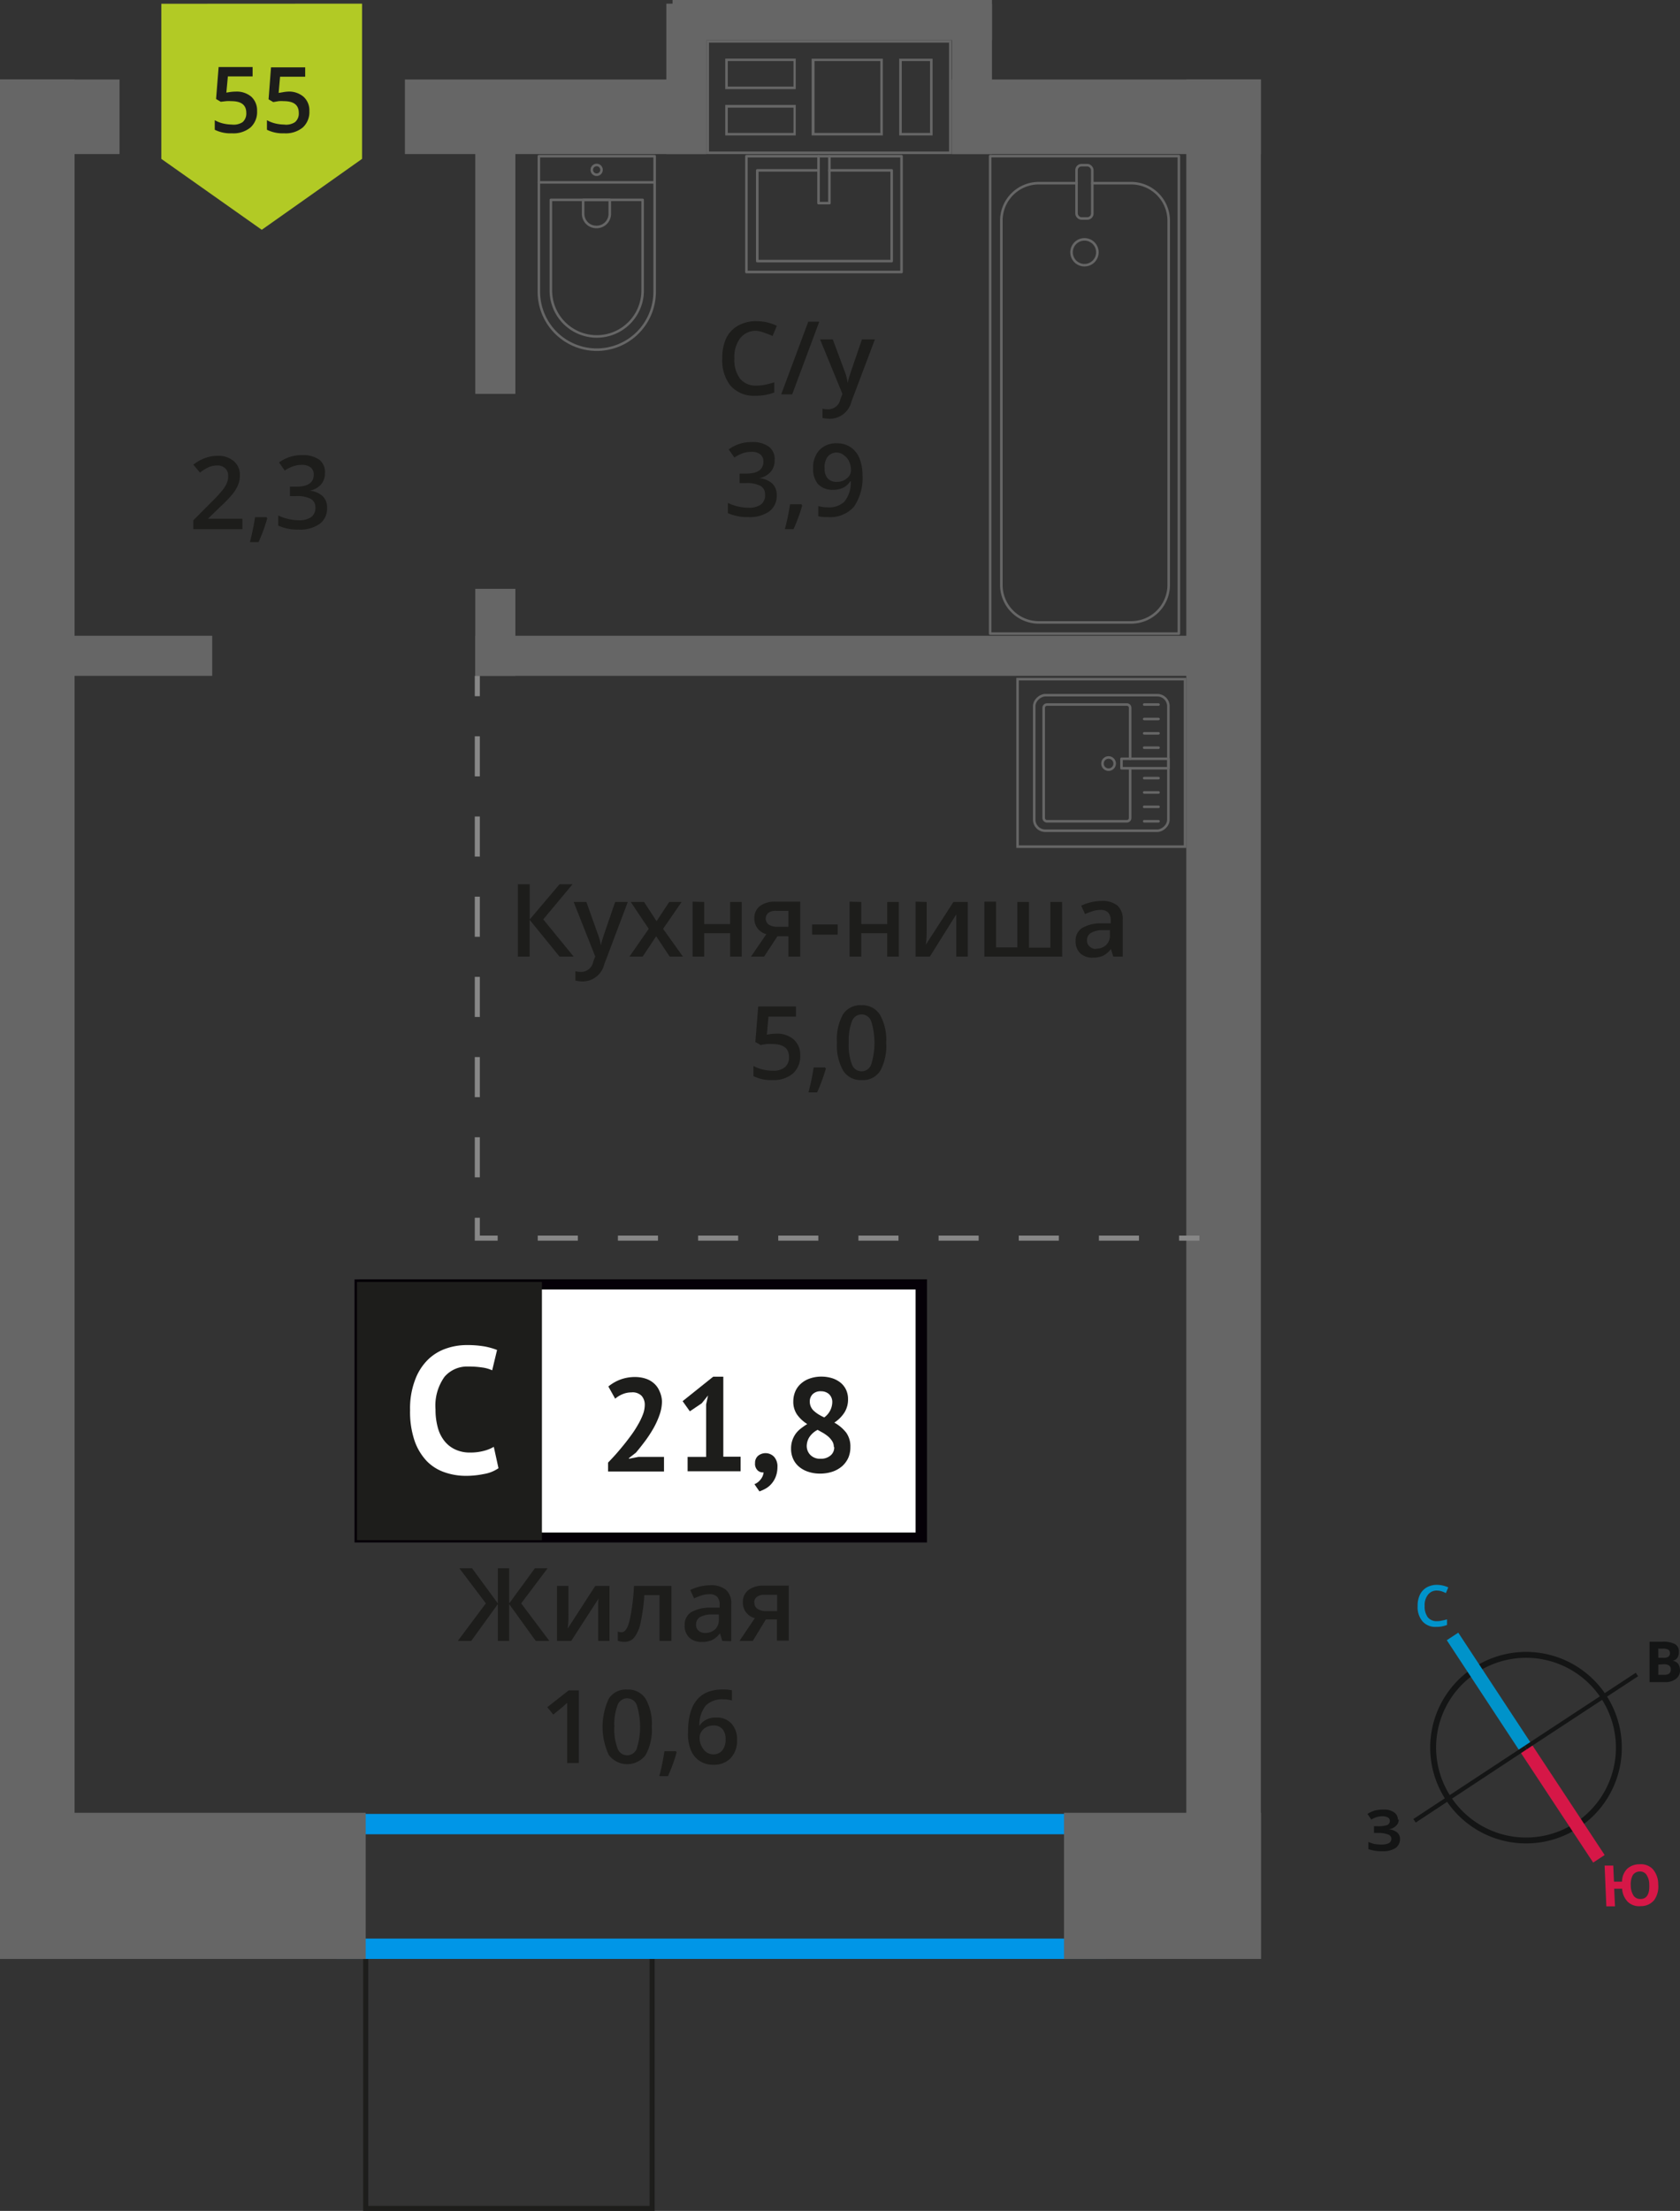 <svg id="Layer_1" data-name="Layer 1" xmlns="http://www.w3.org/2000/svg" width="165.14" height="217.25" viewBox="0 0 165.14 217.25">
  <rect x="0" y="0" width="165.14" height="217.25" fill="#333333" stroke="none"/>
  <defs>
    <style>
      .cls-1, .cls-13, .cls-14, .cls-15, .cls-4, .cls-5, .cls-6, .cls-7 {
        fill: none;
      }

      .cls-1, .cls-11 {
        stroke: #1d1d1b;
      }

      .cls-1, .cls-13, .cls-14, .cls-15, .cls-4, .cls-5, .cls-6 {
        stroke-miterlimit: 10;
      }

      .cls-1, .cls-11, .cls-4, .cls-5, .cls-6 {
        stroke-width: 0.5px;
      }

      .cls-2 {
        fill: #0096e7;
      }

      .cls-3 {
        fill: #666;
      }

      .cls-4, .cls-5, .cls-6 {
        stroke: #878787;
      }

      .cls-5 {
        stroke-dasharray: 3.94 3.94;
      }

      .cls-6 {
        stroke-dasharray: 3.94 3.94;
      }

      .cls-7 {
        stroke: #666;
        stroke-linecap: round;
        stroke-linejoin: round;
        stroke-width: 0.25px;
      }

      .cls-11, .cls-8 {
        fill: #1d1d1b;
      }

      .cls-9 {
        fill: #fff;
      }

      .cls-10 {
        fill: #050007;
      }

      .cls-11 {
        stroke-miterlimit: 22.93;
      }

      .cls-12 {
        fill: #b2ca25;
        fill-rule: evenodd;
      }

      .cls-13 {
        stroke: #141515;
        stroke-width: 0.58px;
      }

      .cls-14 {
        stroke: #0093ca;
        stroke-width: 1.35px;
      }

      .cls-15 {
        stroke: #d61747;
        stroke-width: 1.35px;
      }

      .cls-16 {
        fill: #141515;
      }

      .cls-17 {
        fill: #0093ca;
      }

      .cls-18 {
        fill: #d61747;
      }
    </style>
  </defs>
  <g>
    <rect class="cls-1" x="37.03" y="189.94" width="25.98" height="28.15" transform="translate(-153.99 254.04) rotate(-90)"/>
    <path class="cls-2" d="M106.76,180.24v10.25H35.05V180.24h71.71m2-2H33.05v14.25h75.71V178.24Z"/>
    <path class="cls-3" d="M71.29,4.19h22v10.7H69.69V4.19h1.6m6.93,4.57v-3H71.29v3h6.93m8.56,4.55V5.77h-7v7.54h7m4.89,0V5.77H88.39v7.54h3.28m-13.45,0v-3H71.29v3h6.93M78,3.94H69.44v11.2H93.53V3.94H78Zm0,4.57H71.54V6H78V8.51Zm8.56,4.55H80.07V6h6.46v7Zm4.89,0H88.64V6h2.78v7ZM78,13.06H71.54V10.58H78v2.48Z"/>
    <rect class="cls-3" y="178.12" width="35.95" height="14.36" transform="translate(35.95 370.61) rotate(-180)"/>
    <rect class="cls-3" x="104.59" y="178.12" width="19.36" height="14.36" transform="translate(228.54 370.61) rotate(-180)"/>
    <rect class="cls-3" x="-88.67" y="96.48" width="184.68" height="7.33" transform="translate(-96.48 103.82) rotate(-90)"/>
    <rect class="cls-3" y="62.47" width="20.86" height="3.94" transform="translate(20.86 128.88) rotate(-180)"/>
    <rect class="cls-3" x="44.42" y="60.16" width="8.55" height="3.94" transform="translate(110.82 13.44) rotate(90)"/>
    <rect class="cls-3" x="36.42" y="24.45" width="24.55" height="3.94" transform="translate(75.11 -22.27) rotate(90)"/>
    <rect class="cls-3" x="60.08" y="5.78" width="14.78" height="3.94" transform="translate(75.22 -59.72) rotate(90)"/>
    <rect class="cls-3" x="88.15" y="5.78" width="14.78" height="3.94" transform="translate(103.29 -87.79) rotate(90)"/>
    <rect class="cls-3" x="66.11" width="31.4" height="3.94" transform="translate(163.62 3.94) rotate(-180)"/>
    <rect class="cls-3" x="46.73" y="62.47" width="71.94" height="3.94" transform="translate(165.39 128.88) rotate(-180)"/>
    <rect class="cls-3" y="7.81" width="11.75" height="7.33"/>
    <rect class="cls-3" x="39.8" y="7.81" width="29.63" height="7.33"/>
    <rect class="cls-3" x="93.57" y="7.81" width="30.37" height="7.33"/>
    <rect class="cls-3" x="27.94" y="96.48" width="184.68" height="7.33" transform="translate(20.13 220.43) rotate(-90)"/>
    <g>
      <line class="cls-4" x1="46.92" y1="66.41" x2="46.92" y2="68.41"/>
      <line class="cls-5" x1="46.92" y1="72.35" x2="46.92" y2="117.69"/>
      <polyline class="cls-4" points="46.92 119.66 46.92 121.66 48.92 121.66"/>
      <line class="cls-6" x1="52.86" y1="121.66" x2="113.93" y2="121.66"/>
      <line class="cls-4" x1="115.9" y1="121.66" x2="117.9" y2="121.66"/>
    </g>
    <g>
      <rect class="cls-7" x="97.32" y="15.35" width="18.55" height="46.92" transform="translate(213.2 77.61) rotate(180)"/>
      <rect class="cls-7" x="105.83" y="16.23" width="1.55" height="5.24" rx="0.49" transform="translate(213.2 37.7) rotate(180)"/>
      <path class="cls-7" d="M107.37,18h3.82a3.69,3.69,0,0,1,3.69,3.68v35.8a3.69,3.69,0,0,1-3.69,3.68h-9.08a3.68,3.68,0,0,1-3.68-3.68V21.68A3.68,3.68,0,0,1,102.11,18h3.72"/>
      <circle class="cls-7" cx="106.6" cy="24.79" r="1.27"/>
    </g>
    <g>
      <path class="cls-7" d="M49.15,19.16H62.47a5.69,5.69,0,0,1,5.69,5.69v0a5.69,5.69,0,0,1-5.69,5.69H49.15a0,0,0,0,1,0,0V19.16A0,0,0,0,1,49.15,19.16Z" transform="translate(83.51 -33.8) rotate(90)"/>
      <path class="cls-7" d="M51.94,21.84h8.91a4.51,4.51,0,0,1,4.51,4.51v0a4.51,4.51,0,0,1-4.51,4.51H51.94a0,0,0,0,1,0,0v-9a0,0,0,0,1,0,0Z" transform="translate(85.01 -32.3) rotate(90)"/>
      <path class="cls-7" d="M57.34,19.67h1.34A1.29,1.29,0,0,1,60,21v0a1.29,1.29,0,0,1-1.29,1.29H57.34a0,0,0,0,1,0,0V19.67A0,0,0,0,1,57.34,19.67Z" transform="translate(79.61 -37.7) rotate(90)"/>
      <circle class="cls-7" cx="58.65" cy="16.69" r="0.48"/>
      <line class="cls-7" x1="64.35" y1="17.92" x2="52.96" y2="17.92"/>
    </g>
    <g>
      <rect class="cls-7" x="75.3" y="13.41" width="11.38" height="15.25" transform="translate(102.03 -59.95) rotate(90)"/>
      <polyline class="cls-7" points="80.46 15.35 80.46 19.96 81.53 19.96 81.53 15.35"/>
      <polyline class="cls-7" points="80.46 16.74 74.44 16.74 74.44 25.66 87.65 25.66 87.65 16.74 81.53 16.74"/>
    </g>
    <g>
      <g>
        <rect class="cls-7" x="101.6" y="68.37" width="13.32" height="13.19" rx="1.09" transform="translate(183.22 -33.29) rotate(90)"/>
        <path class="cls-7" d="M111.09,75.49v4.89a.32.32,0,0,1-.32.32h-7.86a.33.33,0,0,1-.32-.32V69.55a.33.33,0,0,1,.32-.32h7.86a.32.32,0,0,1,.32.32v5"/>
        <circle class="cls-7" cx="108.97" cy="75.03" r="0.6"/>
        <rect class="cls-7" x="112.08" y="72.72" width="0.93" height="4.61" transform="translate(187.57 -37.52) rotate(90)"/>
        <line class="cls-7" x1="113.88" y1="69.23" x2="112.47" y2="69.23"/>
        <line class="cls-7" x1="113.88" y1="70.65" x2="112.47" y2="70.65"/>
        <line class="cls-7" x1="113.88" y1="72.06" x2="112.47" y2="72.06"/>
        <line class="cls-7" x1="113.88" y1="73.47" x2="112.47" y2="73.47"/>
        <line class="cls-7" x1="113.88" y1="76.46" x2="112.47" y2="76.46"/>
        <line class="cls-7" x1="113.88" y1="77.87" x2="112.47" y2="77.87"/>
        <line class="cls-7" x1="113.88" y1="79.28" x2="112.47" y2="79.28"/>
        <line class="cls-7" x1="113.88" y1="80.7" x2="112.47" y2="80.7"/>
      </g>
      <path class="cls-3" d="M116.36,66.86V83.07H100.15V66.86h16.21m.25-.25H99.9V83.32h16.71V66.61Z"/>
    </g>
    <g>
      <path class="cls-8" d="M47.76,157.55l-2.61-3.45H46.4l2.54,3.46V154.1h1.11v3.46l2.53-3.46h1.25l-2.6,3.45L54,161.24H52.66l-2.61-3.62v3.62H48.94v-3.62l-2.62,3.62H45Z"/>
      <path class="cls-8" d="M55.88,155.84v2.77c0,.32,0,.8-.08,1.42l2.71-4.19h1.4v5.4H58.8v-2.72c0-.15,0-.39,0-.73s0-.58.05-.73l-2.7,4.18h-1.4v-5.4Z"/>
      <path class="cls-8" d="M66,161.24H64.83v-4.5H63.34a19.08,19.08,0,0,1-.37,2.71,3.57,3.57,0,0,1-.61,1.43,1.2,1.2,0,0,1-1,.45,1.65,1.65,0,0,1-.63-.11v-.9a.92.92,0,0,0,.36.07c.34,0,.6-.37.79-1.12a20.45,20.45,0,0,0,.44-3.43H66Z"/>
      <path class="cls-8" d="M71,161.24l-.23-.75h0a2.22,2.22,0,0,1-.78.67,2.52,2.52,0,0,1-1,.18,1.7,1.7,0,0,1-1.24-.43,1.61,1.61,0,0,1-.45-1.22,1.45,1.45,0,0,1,.62-1.26,3.69,3.69,0,0,1,1.89-.46l.93,0v-.29a1.09,1.09,0,0,0-.24-.77,1,1,0,0,0-.75-.26,2.61,2.61,0,0,0-.79.12,6.94,6.94,0,0,0-.73.29l-.38-.82a4.51,4.51,0,0,1,1.95-.47,2.34,2.34,0,0,1,1.56.45,1.76,1.76,0,0,1,.52,1.41v3.64Zm-1.71-.78a1.46,1.46,0,0,0,1-.35,1.27,1.27,0,0,0,.37-1v-.47l-.69,0a2.41,2.41,0,0,0-1.18.27.84.84,0,0,0-.37.74.74.74,0,0,0,.22.56A.93.93,0,0,0,69.29,160.46Z"/>
      <path class="cls-8" d="M74,161.24H72.69L74.2,159a1.53,1.53,0,0,1-.86-.56,1.58,1.58,0,0,1-.32-1,1.46,1.46,0,0,1,.55-1.2,2.38,2.38,0,0,1,1.49-.43h2.47v5.4H76.37v-2.08H75.28Zm.16-3.76a.68.68,0,0,0,.32.62,1.49,1.49,0,0,0,.84.21h1.07v-1.6H75.12a1.16,1.16,0,0,0-.72.2A.68.68,0,0,0,74.14,157.48Z"/>
      <path class="cls-8" d="M56.9,173.24H55.75v-4.61c0-.55,0-1,0-1.31a3.71,3.71,0,0,1-.28.26c-.11.1-.47.4-1.09.9l-.58-.73,2.1-1.65h1Z"/>
      <path class="cls-8" d="M64.07,169.67a5.11,5.11,0,0,1-.6,2.77,2.26,2.26,0,0,1-3.63,0,6.55,6.55,0,0,1,0-5.52,2,2,0,0,1,1.83-.9,2,2,0,0,1,1.81.94A5,5,0,0,1,64.07,169.67Zm-3.68,0a5.22,5.22,0,0,0,.3,2.09,1,1,0,0,0,1.92,0,7.13,7.13,0,0,0,0-4.16,1,1,0,0,0-1.92,0A5.26,5.26,0,0,0,60.39,169.67Z"/>
      <path class="cls-8" d="M66.51,172.19a15.89,15.89,0,0,1-.85,2.34h-.85a22.73,22.73,0,0,0,.5-2.45h1.13Z"/>
      <path class="cls-8" d="M67.63,170.2q0-4.19,3.42-4.19a4.55,4.55,0,0,1,.9.08v1a3.1,3.1,0,0,0-.86-.11,2.26,2.26,0,0,0-1.72.62,3,3,0,0,0-.62,2h0a1.59,1.59,0,0,1,.65-.61,2,2,0,0,1,1-.22,1.94,1.94,0,0,1,1.51.6,2.29,2.29,0,0,1,.54,1.61,2.47,2.47,0,0,1-.63,1.78,2.25,2.25,0,0,1-1.71.65,2.35,2.35,0,0,1-1.33-.37,2.33,2.33,0,0,1-.87-1.07A4.16,4.16,0,0,1,67.63,170.2Zm2.49,2.19A1.12,1.12,0,0,0,71,172a1.61,1.61,0,0,0,.32-1.09,1.42,1.42,0,0,0-.3-1,1.1,1.1,0,0,0-.9-.36,1.58,1.58,0,0,0-.68.16,1.23,1.23,0,0,0-.49.44,1,1,0,0,0-.18.56,1.79,1.79,0,0,0,.37,1.16A1.18,1.18,0,0,0,70.12,172.39Z"/>
    </g>
    <g>
      <path class="cls-8" d="M56.39,94H55l-2.94-3.62V94H50.91V86.89h1.16v3.46L55,86.89h1.28l-2.88,3.45Z"/>
      <path class="cls-8" d="M56.39,88.63h1.25l1.09,3.06a6,6,0,0,1,.34,1.23h0a4,4,0,0,1,.16-.65c.07-.25.49-1.47,1.24-3.64h1.24l-2.31,6.12a2.2,2.2,0,0,1-2.1,1.69,3,3,0,0,1-.74-.09v-.91a2.55,2.55,0,0,0,.59.06,1.2,1.2,0,0,0,1.16-1l.2-.51Z"/>
      <path class="cls-8" d="M63.77,91.27,62,88.63h1.31l1.23,1.89,1.24-1.89H67l-1.82,2.64L67.13,94h-1.3L64.5,92l-1.33,2h-1.3Z"/>
      <path class="cls-8" d="M69.22,88.63V90.8h2.55V88.63h1.14V94H71.77V91.7H69.22V94H68.08v-5.4Z"/>
      <path class="cls-8" d="M75.11,94H73.82l1.51-2.21a1.53,1.53,0,0,1-.86-.56,1.58,1.58,0,0,1-.32-1,1.46,1.46,0,0,1,.55-1.2,2.41,2.41,0,0,1,1.5-.43h2.46V94H77.5V92H76.42Zm.16-3.76a.71.71,0,0,0,.32.63,1.58,1.58,0,0,0,.84.2H77.5V89.5H76.25a1.16,1.16,0,0,0-.72.2A.7.7,0,0,0,75.27,90.27Z"/>
      <path class="cls-8" d="M79.83,91.84v-1h2.51v1Z"/>
      <path class="cls-8" d="M84.66,88.63V90.8h2.55V88.63h1.14V94H87.21V91.7H84.66V94H83.51v-5.4Z"/>
      <path class="cls-8" d="M91.09,88.63V91.4c0,.32,0,.8-.08,1.42l2.71-4.19h1.41V94H94V91.31q0-.23,0-.72c0-.34,0-.58,0-.74L91.4,94H90v-5.4Z"/>
      <path class="cls-8" d="M104.41,94H96.76v-5.4h1.15v4.49H100V88.63h1.15v4.49h2.1V88.63h1.15Z"/>
      <path class="cls-8" d="M109.43,94l-.23-.75h0a2.22,2.22,0,0,1-.78.67,2.49,2.49,0,0,1-1,.18,1.7,1.7,0,0,1-1.24-.43,1.6,1.6,0,0,1-.45-1.21,1.43,1.43,0,0,1,.62-1.26,3.58,3.58,0,0,1,1.89-.47l.94,0v-.29a1.1,1.1,0,0,0-.25-.77,1,1,0,0,0-.75-.26,2.34,2.34,0,0,0-.79.13,5.26,5.26,0,0,0-.73.28l-.38-.82a4.29,4.29,0,0,1,1-.35,4.37,4.37,0,0,1,1-.12,2.34,2.34,0,0,1,1.56.45,1.77,1.77,0,0,1,.52,1.42V94Zm-1.71-.78a1.41,1.41,0,0,0,1-.35,1.27,1.27,0,0,0,.38-1v-.47l-.7,0a2.29,2.29,0,0,0-1.18.28.82.82,0,0,0-.37.73.72.72,0,0,0,.22.56A.88.88,0,0,0,107.72,93.25Z"/>
      <path class="cls-8" d="M76.32,101.57a2.46,2.46,0,0,1,1.71.58,2,2,0,0,1,.63,1.55,2.27,2.27,0,0,1-.72,1.79,2.93,2.93,0,0,1-2,.64,3.79,3.79,0,0,1-1.88-.39v-1a3.26,3.26,0,0,0,.91.35,4.19,4.19,0,0,0,1,.12,1.77,1.77,0,0,0,1.18-.34,1.27,1.27,0,0,0,.41-1c0-.85-.55-1.28-1.64-1.28a4.42,4.42,0,0,0-.56,0,6,6,0,0,0-.59.1l-.52-.3.28-3.49h3.71v1h-2.7l-.16,1.77.41-.07A5,5,0,0,1,76.32,101.57Z"/>
      <path class="cls-8" d="M81.18,105a17.41,17.41,0,0,1-.86,2.34h-.85a22.42,22.42,0,0,0,.51-2.45H81.1Z"/>
      <path class="cls-8" d="M87.11,102.46a5.09,5.09,0,0,1-.59,2.77,2,2,0,0,1-1.83.9,2,2,0,0,1-1.81-.93,5,5,0,0,1-.61-2.74,5.09,5.09,0,0,1,.59-2.78,2,2,0,0,1,1.83-.9,2,2,0,0,1,1.81.94A5,5,0,0,1,87.11,102.46Zm-3.68,0a5.22,5.22,0,0,0,.3,2.09,1,1,0,0,0,1.92,0,7.1,7.1,0,0,0,0-4.15,1,1,0,0,0-1.92,0A5.26,5.26,0,0,0,83.43,102.46Z"/>
    </g>
    <g>
      <rect class="cls-9" x="35.34" y="126.22" width="54.7" height="24.87"/>
      <path class="cls-10" d="M90,126.71H35.94v23.88H90Zm-54.64-1H91.12v25.86H34.85V125.72Z"/>
      <rect class="cls-11" x="35.34" y="126.22" width="17.68" height="24.87"/>
      <g>
        <path class="cls-8" d="M65.07,137.69a4,4,0,0,1-.24,1.34,8,8,0,0,1-.61,1.34,12.8,12.8,0,0,1-.82,1.25c-.31.41-.6.78-.89,1.12l-.69.54v.06l.94-.18h2.51v1.43h-5.5v-.87c.21-.22.45-.47.71-.76s.52-.6.79-.93.52-.66.77-1a10.36,10.36,0,0,0,.68-1.05,6.72,6.72,0,0,0,.48-1,2.74,2.74,0,0,0,.18-.94,1.31,1.31,0,0,0-.31-.88,1.24,1.24,0,0,0-1-.34,2.23,2.23,0,0,0-.86.17,2.57,2.57,0,0,0-.74.45l-.67-1.2a4.23,4.23,0,0,1,1.15-.67,4.13,4.13,0,0,1,1.52-.26,3.32,3.32,0,0,1,1,.16,2.29,2.29,0,0,1,.81.46,2.07,2.07,0,0,1,.54.75A2.62,2.62,0,0,1,65.07,137.69Z"/>
        <path class="cls-8" d="M67.59,143.16h1.82V138l.19-.88-.62.77-1.17.79-.71-1,3-2.4h1v7.86H72.8v1.43H67.59Z"/>
        <path class="cls-8" d="M74.22,143.76a.9.9,0,0,1,.3-.71,1.16,1.16,0,0,1,1.58.11,1.41,1.41,0,0,1,.32,1,2.61,2.61,0,0,1-.19,1,2.34,2.34,0,0,1-.45.7,2.08,2.08,0,0,1-.57.44,4.26,4.26,0,0,1-.56.25l-.49-.71a1.44,1.44,0,0,0,.61-.47,1.3,1.3,0,0,0,.29-.69.74.74,0,0,1-.57-.18A.89.89,0,0,1,74.22,143.76Z"/>
        <path class="cls-8" d="M77.76,142.36a2.47,2.47,0,0,1,.45-1.47,2.51,2.51,0,0,1,.51-.52,7.07,7.07,0,0,1,.63-.44,3.46,3.46,0,0,1-1-.93,2.2,2.2,0,0,1-.37-1.31,2.48,2.48,0,0,1,.19-.95,2.13,2.13,0,0,1,.55-.77,2.5,2.5,0,0,1,.87-.51,3.42,3.42,0,0,1,1.15-.19,3.64,3.64,0,0,1,1.07.16,2.57,2.57,0,0,1,.82.44,2,2,0,0,1,.54.7,2.12,2.12,0,0,1,.19.91,2.39,2.39,0,0,1-.35,1.31,3.36,3.36,0,0,1-1,1,3.77,3.77,0,0,1,1.18,1,2.33,2.33,0,0,1,.4,1.41,2.57,2.57,0,0,1-.21,1.06,2.48,2.48,0,0,1-.61.82,2.87,2.87,0,0,1-.94.53,3.87,3.87,0,0,1-1.2.19,3.61,3.61,0,0,1-1.18-.18,2.68,2.68,0,0,1-.9-.49,2.17,2.17,0,0,1-.58-.76A2.4,2.4,0,0,1,77.76,142.36Zm4.2-.17a1,1,0,0,0-.14-.55,2.21,2.21,0,0,0-.37-.45,4.19,4.19,0,0,0-.51-.37l-.57-.32a2.11,2.11,0,0,0-.84.76,1.69,1.69,0,0,0-.23.81,1.25,1.25,0,0,0,.36.9,1.31,1.31,0,0,0,1,.37,1.41,1.41,0,0,0,.94-.29A1,1,0,0,0,82,142.19Zm-2.36-4.47a1.22,1.22,0,0,0,.44.95,3.07,3.07,0,0,0,.45.33,5.36,5.36,0,0,0,.53.28,1.89,1.89,0,0,0,.79-1.46,1.06,1.06,0,0,0-.32-.83,1.15,1.15,0,0,0-.78-.28,1.08,1.08,0,0,0-.84.3A1,1,0,0,0,79.6,137.72Z"/>
      </g>
      <path class="cls-9" d="M49,144.27a3.52,3.52,0,0,1-1.43.57,8.74,8.74,0,0,1-1.78.18,6.32,6.32,0,0,1-2.09-.35,4.44,4.44,0,0,1-1.75-1.1,5.52,5.52,0,0,1-1.2-2,8.82,8.82,0,0,1-.44-3,7.87,7.87,0,0,1,.5-3,5.4,5.4,0,0,1,1.29-2,4.77,4.77,0,0,1,1.78-1.07,6.17,6.17,0,0,1,2-.33,10,10,0,0,1,1.78.14,7.11,7.11,0,0,1,1.2.34l-.48,2a3.43,3.43,0,0,0-1-.28,8.56,8.56,0,0,0-1.34-.09,2.93,2.93,0,0,0-2.34,1,4.86,4.86,0,0,0-.89,3.21,6.61,6.61,0,0,0,.21,1.73,3.63,3.63,0,0,0,.64,1.34,2.89,2.89,0,0,0,1.07.86,3.32,3.32,0,0,0,1.48.31,5,5,0,0,0,1.33-.16,3.77,3.77,0,0,0,1-.4Z"/>
    </g>
    <g>
      <path class="cls-8" d="M23.83,52H19v-.87l1.84-1.85a12.58,12.58,0,0,0,1.08-1.18,2.76,2.76,0,0,0,.39-.66,1.76,1.76,0,0,0,.12-.66,1,1,0,0,0-.29-.76,1.08,1.08,0,0,0-.8-.28,2.13,2.13,0,0,0-.79.15,3.85,3.85,0,0,0-.89.55L19,45.66A4.08,4.08,0,0,1,20.19,45a3.35,3.35,0,0,1,1.19-.21,2.34,2.34,0,0,1,1.6.52,1.76,1.76,0,0,1,.6,1.4,2.59,2.59,0,0,1-.17.92,3.66,3.66,0,0,1-.53.89,11.43,11.43,0,0,1-1.2,1.25l-1.24,1.2v0h3.39Z"/>
      <path class="cls-8" d="M26.27,50.93a15,15,0,0,1-.86,2.34h-.84c.22-.88.39-1.7.5-2.45H26.2Z"/>
      <path class="cls-8" d="M31.94,46.48a1.65,1.65,0,0,1-.39,1.13,2,2,0,0,1-1.12.61v0a2.08,2.08,0,0,1,1.29.54,1.5,1.5,0,0,1,.43,1.13,1.87,1.87,0,0,1-.73,1.59,3.33,3.33,0,0,1-2.07.56,4.63,4.63,0,0,1-2-.39v-1a4.39,4.39,0,0,0,1,.35,4.3,4.3,0,0,0,1,.12,2,2,0,0,0,1.24-.31,1.11,1.11,0,0,0,.41-.95.91.91,0,0,0-.45-.84,2.92,2.92,0,0,0-1.43-.27h-.62v-.93h.63c1.14,0,1.71-.39,1.71-1.18a.87.87,0,0,0-.3-.71,1.38,1.38,0,0,0-.88-.25,2.54,2.54,0,0,0-.78.12,3.45,3.45,0,0,0-.89.44l-.56-.8a3.78,3.78,0,0,1,2.28-.72,2.8,2.8,0,0,1,1.69.46A1.53,1.53,0,0,1,31.94,46.48Z"/>
    </g>
    <g>
      <path class="cls-8" d="M74.35,32.51a1.93,1.93,0,0,0-1.58.71,3,3,0,0,0-.58,2,3.08,3.08,0,0,0,.56,2,2,2,0,0,0,1.6.67,4.24,4.24,0,0,0,.88-.09c.28-.06.58-.14.88-.23v1a5.37,5.37,0,0,1-1.9.32,3.05,3.05,0,0,1-2.41-1A4,4,0,0,1,71,35.18a4.44,4.44,0,0,1,.41-2A2.87,2.87,0,0,1,72.55,32a3.52,3.52,0,0,1,1.81-.44,4.44,4.44,0,0,1,2,.46l-.42,1a4.62,4.62,0,0,0-.76-.3A2.65,2.65,0,0,0,74.35,32.51Z"/>
      <path class="cls-8" d="M80.53,31.61l-2.66,7.14H76.79l2.66-7.14Z"/>
      <path class="cls-8" d="M80.61,33.35h1.25L83,36.41a5.26,5.26,0,0,1,.33,1.23h0a4.66,4.66,0,0,1,.16-.65c.08-.26.49-1.47,1.24-3.64H86l-2.31,6.12a2.19,2.19,0,0,1-2.1,1.68,3.65,3.65,0,0,1-.74-.08v-.91a2.61,2.61,0,0,0,.59.06,1.22,1.22,0,0,0,1.17-1l.2-.51Z"/>
      <path class="cls-8" d="M76.14,45.25a1.63,1.63,0,0,1-.4,1.13,2,2,0,0,1-1.11.61v0a2.19,2.19,0,0,1,1.29.53,1.52,1.52,0,0,1,.43,1.14,1.89,1.89,0,0,1-.73,1.59,3.33,3.33,0,0,1-2.07.56,4.6,4.6,0,0,1-2-.39v-1a5,5,0,0,0,1,.35,4.23,4.23,0,0,0,1,.12,2,2,0,0,0,1.24-.31,1.11,1.11,0,0,0,.41-1,.9.9,0,0,0-.46-.84,2.85,2.85,0,0,0-1.42-.27h-.62v-.93h.63c1.14,0,1.71-.4,1.71-1.18a.86.86,0,0,0-.3-.71,1.32,1.32,0,0,0-.88-.25,2.88,2.88,0,0,0-.78.11,3.9,3.9,0,0,0-.89.45l-.56-.8a3.73,3.73,0,0,1,2.28-.72,2.69,2.69,0,0,1,1.68.46A1.52,1.52,0,0,1,76.14,45.25Z"/>
      <path class="cls-8" d="M78.85,49.7A17,17,0,0,1,78,52h-.85a22.91,22.91,0,0,0,.51-2.45h1.13Z"/>
      <path class="cls-8" d="M84.78,46.66a5,5,0,0,1-.85,3.15,3.13,3.13,0,0,1-2.56,1,3.93,3.93,0,0,1-.93-.08v-1a3.26,3.26,0,0,0,.87.12A2.22,2.22,0,0,0,83,49.3a3,3,0,0,0,.63-2h-.06a1.68,1.68,0,0,1-.7.63,2.18,2.18,0,0,1-1,.2,1.94,1.94,0,0,1-1.49-.59A2.33,2.33,0,0,1,79.93,46a2.5,2.5,0,0,1,.62-1.78,2.26,2.26,0,0,1,1.72-.66,2.32,2.32,0,0,1,1.32.37A2.41,2.41,0,0,1,84.47,45,4.34,4.34,0,0,1,84.78,46.66Zm-2.49-2.19a1.13,1.13,0,0,0-.92.39A1.68,1.68,0,0,0,81.06,46a1.45,1.45,0,0,0,.29,1,1.13,1.13,0,0,0,.9.35,1.43,1.43,0,0,0,1-.35,1,1,0,0,0,.4-.81,2,2,0,0,0-.17-.81,1.36,1.36,0,0,0-.47-.6A1.12,1.12,0,0,0,82.29,44.47Z"/>
    </g>
    <polygon class="cls-12" points="35.59 15.61 35.59 15.61 30.66 19.1 25.73 22.58 20.8 19.1 15.87 15.62 15.86 15.62 15.86 15.62 15.86 0.37 35.59 0.36 35.59 15.61 35.59 15.61"/>
    <g>
      <path class="cls-8" d="M23.17,9a2.22,2.22,0,0,1,1.54.51,1.82,1.82,0,0,1,.56,1.4,2.05,2.05,0,0,1-.64,1.61,2.63,2.63,0,0,1-1.83.58,3.46,3.46,0,0,1-1.69-.35v-.94a3.11,3.11,0,0,0,.81.32,4,4,0,0,0,.86.11A1.61,1.61,0,0,0,23.85,12a1.13,1.13,0,0,0,.36-.91c0-.77-.49-1.15-1.47-1.15a3.44,3.44,0,0,0-.51,0L21.7,10l-.46-.27.25-3.14h3.34v.92H22.4l-.15,1.59.38-.06A4,4,0,0,1,23.17,9Z"/>
      <path class="cls-8" d="M28.31,9a2.19,2.19,0,0,1,1.53.51,1.79,1.79,0,0,1,.57,1.4,2.05,2.05,0,0,1-.64,1.61,2.63,2.63,0,0,1-1.83.58,3.5,3.5,0,0,1-1.7-.35v-.94a3.19,3.19,0,0,0,.82.32,4,4,0,0,0,.86.11A1.58,1.58,0,0,0,29,12a1.1,1.1,0,0,0,.37-.91c0-.77-.49-1.15-1.47-1.15a3.44,3.44,0,0,0-.51,0l-.53.09-.46-.27.24-3.14H30v.92H27.53l-.14,1.59.37-.06A4.22,4.22,0,0,1,28.31,9Z"/>
    </g>
  </g>
  <g>
    <path class="cls-13" d="M145,164.11a9.12,9.12,0,1,1-2.61,12.63A9.08,9.08,0,0,1,145,164.11Z"/>
    <line class="cls-14" x1="142.78" y1="160.8" x2="149.97" y2="171.73"/>
    <line class="cls-15" x1="157.17" y1="182.65" x2="149.97" y2="171.73"/>
    <polygon class="cls-16" points="138.93 178.74 149.86 171.55 150.08 171.89 139.16 179.09 138.93 178.74"/>
    <polygon class="cls-16" points="160.79 164.37 149.86 171.55 150.08 171.89 161.02 164.71 160.79 164.37"/>
    <path class="cls-17" d="M141.24,156.29a1.07,1.07,0,0,0-.88.42,1.64,1.64,0,0,0-.32,1.1,1.77,1.77,0,0,0,.31,1.11,1.1,1.1,0,0,0,.9.38,2,2,0,0,0,.5-.06,3.89,3.89,0,0,0,.49-.12v.55a2.68,2.68,0,0,1-1.06.19,1.66,1.66,0,0,1-1.35-.54,2.16,2.16,0,0,1-.48-1.51,2.48,2.48,0,0,1,.22-1.1,1.65,1.65,0,0,1,.66-.72,2,2,0,0,1,1-.26,2.74,2.74,0,0,1,1.13.25l-.23.56a3.93,3.93,0,0,0-.43-.18,1.93,1.93,0,0,0-.49-.07Z"/>
    <path class="cls-18" d="M163,185.17a2.29,2.29,0,0,1-.4,1.54,1.66,1.66,0,0,1-1.31.59,1.63,1.63,0,0,1-1.26-.4,2,2,0,0,1-.58-1.31l-.78,0,.08,1.73-.85,0-.17-4,.85,0,.07,1.58.79,0a1.83,1.83,0,0,1,.49-1.25,1.75,1.75,0,0,1,1.21-.46,1.62,1.62,0,0,1,1.33.48,2.27,2.27,0,0,1,.53,1.51Zm-2.7.11a1.86,1.86,0,0,0,.28,1,.8.8,0,0,0,.68.32c.61,0,.9-.49.86-1.39a1.77,1.77,0,0,0-.28-1,.75.75,0,0,0-.68-.31.82.82,0,0,0-.67.37,2,2,0,0,0-.19,1Z"/>
    <path class="cls-16" d="M162.15,161.32h1.26a2.44,2.44,0,0,1,1.23.23.81.81,0,0,1,.39.77,1,1,0,0,1-.16.6.74.74,0,0,1-.45.27v0a.89.89,0,0,1,.54.3,1.12,1.12,0,0,1,.18.63,1,1,0,0,1-.4.85,1.65,1.65,0,0,1-1.08.32h-1.51Zm.86,1.58h.49a.82.82,0,0,0,.5-.11.45.45,0,0,0,0-.68,1,1,0,0,0-.54-.11H163Zm0,.67v1h.54a.85.85,0,0,0,.53-.12.56.56,0,0,0,.16-.42c0-.32-.24-.5-.7-.5Z"/>
    <path class="cls-16" d="M137.49,178.79a.78.78,0,0,1-.28.63,1.16,1.16,0,0,1-.74.33v0a1.5,1.5,0,0,1,.85.3.82.82,0,0,1,.3.65,1.08,1.08,0,0,1-.44.89,2.2,2.2,0,0,1-1.25.32,4,4,0,0,1-1.42-.21V181a4.37,4.37,0,0,0,.61.2,4.74,4.74,0,0,0,.65.05c.67,0,1-.18,1-.58a.44.44,0,0,0-.33-.41,2.62,2.62,0,0,0-1-.15h-.38v-.66h.34a3,3,0,0,0,.94-.11.44.44,0,0,0,.28-.42.37.37,0,0,0-.18-.32,1.1,1.1,0,0,0-.56-.13,2,2,0,0,0-1.08.33l-.38-.56a2.92,2.92,0,0,1,.74-.34,3.7,3.7,0,0,1,.85-.09,1.71,1.71,0,0,1,1,.26.85.85,0,0,1,.4.72Z"/>
  </g>
</svg>
